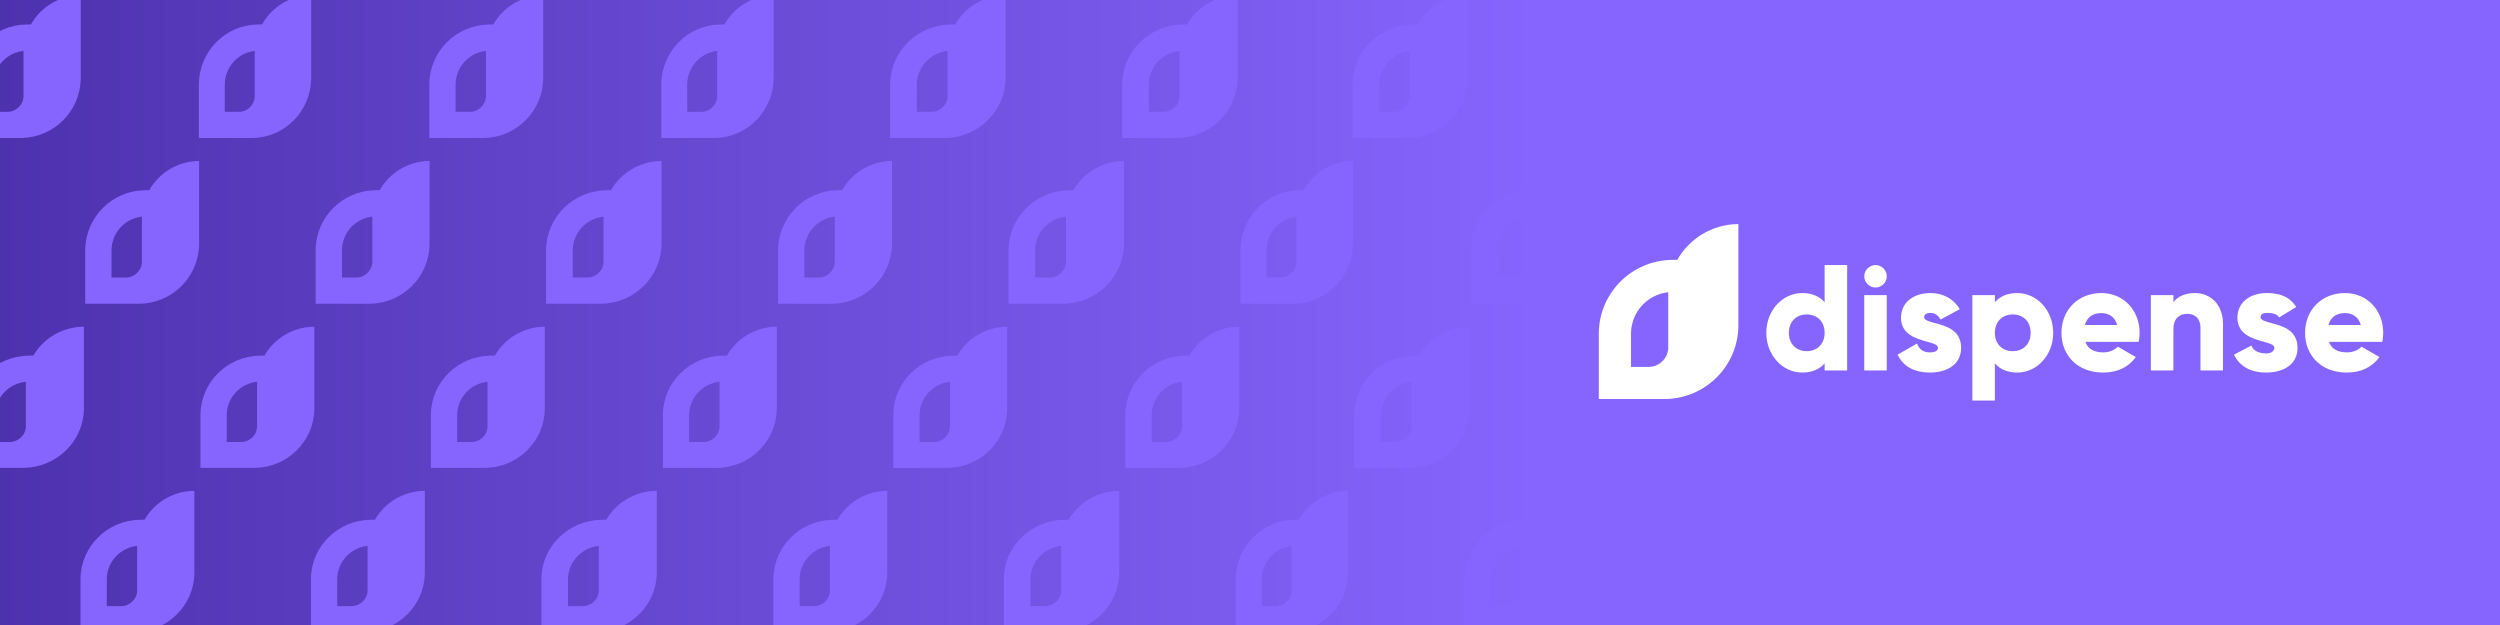 <?xml version="1.0" encoding="UTF-8"?> <svg xmlns="http://www.w3.org/2000/svg" fill="none" viewBox="0 0 1584 396"><rect x="0" y="0" width="1584" height="396" fill="#333333" stroke="none"/><g clip-path="url(#a)"><path fill="url(#b)" d="M0 0h1584v396H0z"></path><path fill="#8665FE" fill-rule="evenodd" d="m1518.01 158.069-.01.899v33.484h33.86l.63-.005c20.65-.33 37.34-16.956 37.67-37.542l.01-.631V102l-.43.005c-13.38.216-25.01 7.624-31.17 18.516l-2.27.001-.62.005c-20.66.331-37.34 16.956-37.67 37.542Zm16.64 17.784V158.7l.01-.339c.17-10.961 8.52-19.945 19.24-21.115 0 0 .02 25.735 0 28.603.02 5.374-4.65 10.008-10.02 10.005l-9.23-.001ZM1445.01 262.453l-.01.889v33.116h33.86l.63-.005c20.65-.327 37.34-16.769 37.67-37.129l.01-.625V207l-.43.005c-13.38.214-25.01 7.54-31.17 18.312l-2.27.002-.62.004c-20.66.327-37.34 16.77-37.67 37.13Zm16.64 17.589v-16.965l.01-.336c.17-10.84 8.52-19.725 19.24-20.882 0 0 .02 25.451 0 28.288.02 5.315-4.65 9.898-10.02 9.895h-9.23ZM932.005 158.069l-.005.899v33.484h33.862l.627-.005c20.655-.33 37.341-16.956 37.671-37.542l.01-.631V102l-.43.005c-13.381.216-25.011 7.624-31.168 18.516l-2.269.001-.627.005c-20.654.331-37.336 16.956-37.671 37.542Zm16.648 17.784V158.7l.003-.339c.17-10.961 8.523-19.945 19.246-21.115 0 0 .019 25.735 0 28.603.019 5.374-4.652 10.008-10.021 10.005l-9.228-.001ZM858.005 262.453l-.005.889v33.116h34.326l.636-.005c20.937-.327 37.848-16.769 38.187-37.129l.005-.625V207l-.428.005c-13.568.214-25.357 7.54-31.598 18.312l-2.3.002-.636.004c-20.937.327-37.847 16.77-38.187 37.13Zm16.876 17.589v-16.965l.003-.336c.172-10.84 8.64-19.725 19.51-20.882 0 0 .02 25.451 0 28.288.02 5.315-4.716 9.898-10.159 9.895h-9.354ZM1005.01 262.453l-.01.889v33.116h34.33l.63-.005c20.94-.327 37.85-16.769 38.19-37.129V207l-.42.005c-13.57.214-25.36 7.54-31.6 18.312l-2.3.002-.64.004c-20.93.327-37.85 16.77-38.18 37.13Zm16.87 17.589v-17.301c.18-10.84 8.64-19.725 19.51-20.882 0 0 .02 25.451 0 28.288.02 5.315-4.71 9.898-10.15 9.895h-9.36ZM1079.01 158.069l-.01.899v33.484h33.86l.63-.005c20.65-.33 37.34-16.956 37.67-37.542l.01-.631V102l-.43.005c-13.38.216-25.01 7.624-31.17 18.516l-2.27.001-.62.005c-20.66.331-37.34 16.956-37.67 37.542Zm16.64 17.784V158.7l.01-.339c.17-10.961 8.52-19.945 19.24-21.115 0 0 .02 25.735 0 28.603.02 5.374-4.65 10.008-10.02 10.005l-9.23-.001ZM1225.01 158.069l-.01.899v33.484h33.86l.63-.005c20.65-.33 37.34-16.956 37.67-37.542l.01-.631V102l-.43.005c-13.38.216-25.01 7.624-31.17 18.516l-2.27.001-.62.005c-20.66.331-37.34 16.956-37.67 37.542Zm16.64 17.784V158.7l.01-.339c.17-10.961 8.52-19.945 19.24-21.115 0 0 .02 25.735 0 28.603.02 5.374-4.65 10.008-10.02 10.005l-9.23-.001ZM1152.01 262.453l-.01.889v33.116h33.86l.63-.005c20.65-.327 37.34-16.769 37.67-37.129l.01-.625V207l-.43.005c-13.38.214-25.01 7.54-31.17 18.312l-2.27.002-.62.004c-20.66.327-37.34 16.77-37.67 37.13Zm16.64 17.589v-16.965l.01-.336c.17-10.84 8.52-19.725 19.24-20.882 0 0 .02 25.451 0 28.288.02 5.315-4.65 9.898-10.02 9.895h-9.23ZM1298.01 262.453l-.01.889v33.116h33.86l.63-.005c20.65-.327 37.34-16.769 37.67-37.129l.01-.625V207l-.43.005c-13.38.214-25.01 7.54-31.17 18.312l-2.27.002-.62.004c-20.66.327-37.34 16.77-37.67 37.13Zm16.64 17.589v-16.965l.01-.336c.17-10.84 8.52-19.725 19.24-20.882 0 0 .02 25.451 0 28.288.02 5.315-4.65 9.898-10.02 9.895h-9.23ZM1371.01 158.069l-.01.899v33.484h34.33l.63-.005c20.94-.33 37.85-16.956 38.19-37.542V102l-.42.005c-13.57.216-25.36 7.624-31.6 18.516l-2.3.001-.64.005c-20.93.331-37.85 16.956-38.18 37.542Zm16.87 17.784V158.361c.18-10.961 8.64-19.945 19.51-21.115 0 0 .02 25.735 0 28.603.02 5.374-4.71 10.008-10.15 10.005l-9.36-.001ZM636.005 366.453l-.005.889v33.116h34.326l.636-.005c20.937-.327 37.848-16.769 38.187-37.129l.005-.625V311l-.428.005c-13.568.214-25.357 7.54-31.598 18.312l-2.3.002-.636.004c-20.937.327-37.847 16.77-38.187 37.13Zm16.876 17.589v-16.965l.003-.336c.172-10.84 8.64-19.725 19.51-20.882 0 0 .02 25.451 0 28.288.02 5.315-4.716 9.898-10.159 9.895h-9.354ZM783.005 366.453l-.005.889v33.116h33.398l.619-.005c20.371-.327 36.825-16.769 37.155-37.129l.005-.625V311l-.416.005c-13.201.214-24.672 7.54-30.744 18.312l-2.238.002-.619.004c-20.371.327-36.825 16.77-37.155 37.13Zm16.42 17.589v-16.965l.003-.336c.167-10.84 8.406-19.725 18.982-20.882 0 0 .019 25.451 0 28.288.019 5.315-4.588 9.898-9.884 9.895h-9.101ZM51.005 366.453l-.005.889v33.116h33.862l.627-.005c20.655-.327 37.337-16.769 37.671-37.129l.006-.625V311l-.423.005c-13.384.214-25.014 7.54-31.17 18.312l-2.27.002-.627.004c-20.654.327-37.336 16.77-37.67 37.13Zm16.648 17.589v-16.965l.003-.336c.17-10.84 8.523-19.725 19.246-20.882 0 0 .02 25.451 0 28.288.02 5.315-4.652 9.898-10.022 9.895h-9.227ZM197.005 366.453l-.005.889v33.116h33.862l.627-.005c20.655-.327 37.337-16.769 37.671-37.129l.006-.625V311l-.423.005c-13.384.214-25.014 7.54-31.171 18.312l-2.269.002-.627.004c-20.654.327-37.336 16.77-37.671 37.13Zm16.648 17.589v-16.965l.003-.336c.17-10.84 8.523-19.725 19.246-20.882 0 0 .019 25.451 0 28.288.019 5.315-4.652 9.898-10.021 9.895h-9.228ZM343.005 366.453l-.005.889v33.116h34.326l.636-.005c20.937-.327 37.848-16.769 38.187-37.129l.005-.625V311l-.428.005c-13.568.214-25.357 7.54-31.598 18.312l-2.3.002-.636.004c-20.937.327-37.847 16.77-38.187 37.13Zm16.876 17.589v-16.965l.003-.336c.172-10.84 8.64-19.725 19.51-20.882 0 0 .02 25.451 0 28.288.02 5.315-4.716 9.898-10.159 9.895h-9.354ZM490.005 366.453l-.005.889v33.116h33.862l.627-.005c20.655-.327 37.337-16.769 37.672-37.129l.005-.625V311l-.423.005c-13.384.214-25.014 7.54-31.171 18.312l-2.269.002-.627.004c-20.654.327-37.336 16.77-37.671 37.13Zm16.648 17.589v-16.965l.003-.336c.17-10.84 8.523-19.725 19.246-20.882 0 0 .019 25.451 0 28.288.019 5.315-4.652 9.898-10.021 9.895h-9.228ZM639.005 158.069l-.005.899v33.484h34.326l.636-.005c20.937-.33 37.848-16.956 38.187-37.542l.005-.631V102l-.428.005c-13.568.216-25.357 7.624-31.598 18.516l-2.3.001-.636.005c-20.937.331-37.847 16.956-38.187 37.542Zm16.876 17.784V158.7l.003-.339c.172-10.961 8.64-19.945 19.51-21.115 0 0 .02 25.735 0 28.603.02 5.374-4.716 10.008-10.159 10.005l-9.354-.001ZM566.005 262.453l-.005.889v33.116h33.862l.627-.005c20.655-.327 37.337-16.769 37.671-37.129l.006-.625V207l-.423.005c-13.384.214-25.014 7.54-31.171 18.312l-2.269.002-.627.004c-20.654.327-37.336 16.77-37.671 37.13Zm16.648 17.589v-16.965l.003-.336c.17-10.84 8.523-19.725 19.246-20.882 0 0 .019 25.451 0 28.288.019 5.315-4.652 9.898-10.021 9.895h-9.228ZM713.005 262.453l-.005.889v33.116h33.862l.627-.005c20.655-.327 37.337-16.769 37.671-37.129l.006-.625V207l-.423.005c-13.384.214-25.014 7.54-31.171 18.312l-2.269.002-.627.004c-20.654.327-37.336 16.77-37.671 37.13Zm16.648 17.589v-16.965l.003-.336c.17-10.84 8.523-19.725 19.246-20.882 0 0 .019 25.451 0 28.288.019 5.315-4.652 9.898-10.021 9.895h-9.228ZM786.005 158.069l-.005.899v33.484h33.398l.619-.005c20.371-.33 36.825-16.956 37.155-37.542l.005-.631V102l-.416.005c-13.201.216-24.672 7.624-30.744 18.516l-2.238.001-.619.005c-20.371.331-36.825 16.956-37.155 37.542Zm16.42 17.784V158.7l.003-.339c.167-10.961 8.406-19.945 18.982-21.115 0 0 .019 25.735 0 28.603.019 5.374-4.588 10.008-9.884 10.005l-9.101-.001ZM54.005 158.069l-.005.899v33.484h33.862l.627-.005c20.655-.33 37.337-16.956 37.671-37.542l.006-.631V102l-.423.005c-13.384.216-25.014 7.624-31.17 18.516l-2.27.001-.627.005c-20.654.331-37.336 16.956-37.67 37.542Zm16.648 17.784V158.7l.003-.339c.17-10.961 8.523-19.945 19.246-21.115 0 0 .02 25.735 0 28.603.02 5.374-4.652 10.008-10.022 10.005l-9.227-.001ZM-19.995 262.453l-.005.889v33.116h34.326l.636-.005c20.937-.327 37.848-16.769 38.187-37.129l.005-.625V207l-.428.005c-13.568.214-25.357 7.54-31.598 18.312l-2.3.002-.636.004c-20.937.327-37.847 16.77-38.187 37.13Zm16.876 17.589v-16.965l.003-.336c.172-10.84 8.64-19.725 19.51-20.882 0 0 .02 25.451 0 28.288.02 5.315-4.716 9.898-10.159 9.895h-9.354ZM127.005 262.453l-.005.889v33.116h33.862l.627-.005c20.655-.327 37.337-16.769 37.672-37.129l.005-.625V207l-.423.005c-13.384.214-25.014 7.54-31.171 18.312l-2.269.002-.627.004c-20.654.327-37.336 16.77-37.671 37.13Zm16.648 17.589v-16.965l.003-.336c.17-10.84 8.523-19.725 19.246-20.882 0 0 .019 25.451 0 28.288.019 5.315-4.652 9.898-10.021 9.895h-9.228ZM200.005 158.069l-.005.899v33.484h33.862l.627-.005c20.655-.33 37.337-16.956 37.671-37.542l.006-.631V102l-.423.005c-13.384.216-25.014 7.624-31.171 18.516l-2.269.001-.627.005c-20.654.331-37.336 16.956-37.671 37.542Zm16.648 17.784V158.7l.003-.339c.17-10.961 8.523-19.945 19.246-21.115 0 0 .019 25.735 0 28.603.019 5.374-4.652 10.008-10.021 10.005l-9.228-.001ZM346.005 158.069l-.005.899v33.484h34.326l.636-.005c20.937-.33 37.848-16.956 38.187-37.542l.005-.631V102l-.428.005c-13.568.216-25.357 7.624-31.598 18.516l-2.3.001-.636.005c-20.937.331-37.847 16.956-38.187 37.542Zm16.876 17.784V158.7l.003-.339c.172-10.961 8.64-19.945 19.51-21.115 0 0 .02 25.735 0 28.603.02 5.374-4.716 10.008-10.159 10.005l-9.354-.001ZM273.005 262.453l-.005.889v33.116h33.862l.627-.005c20.655-.327 37.337-16.769 37.671-37.129l.006-.625V207l-.423.005c-13.384.214-25.014 7.54-31.171 18.312l-2.269.002-.627.004c-20.654.327-37.336 16.77-37.671 37.13Zm16.648 17.589v-16.965l.003-.336c.17-10.84 8.523-19.725 19.246-20.882 0 0 .019 25.451 0 28.288.019 5.315-4.652 9.898-10.021 9.895h-9.228ZM420.005 262.453l-.005.889v33.116h33.862l.627-.005c20.655-.327 37.337-16.769 37.671-37.129l.006-.625V207l-.423.005c-13.384.214-25.014 7.54-31.171 18.312l-2.269.002-.627.004c-20.654.327-37.336 16.77-37.671 37.13Zm16.648 17.589v-16.965l.003-.336c.17-10.84 8.523-19.725 19.246-20.882 0 0 .019 25.451 0 28.288.019 5.315-4.652 9.898-10.021 9.895h-9.228ZM493.005 158.069l-.005.899v33.484h33.862l.627-.005c20.655-.33 37.337-16.956 37.672-37.542l.005-.631V102l-.423.005c-13.384.216-25.014 7.624-31.171 18.516l-2.269.001-.627.005c-20.654.331-37.336 16.956-37.671 37.542Zm16.648 17.784V158.7l.003-.339c.17-10.961 8.523-19.945 19.246-21.115 0 0 .019 25.735 0 28.603.019 5.374-4.652 10.008-10.021 10.005l-9.228-.001ZM1514.01 366.453l-.01.889v33.116h33.4l.62-.005c20.37-.327 36.82-16.769 37.15-37.129l.01-.625V311l-.42.005c-13.2.214-24.67 7.54-30.74 18.312l-2.24.002-.62.004c-20.37.327-36.82 16.77-37.15 37.13Zm16.42 17.589v-17.301c.17-10.84 8.4-19.725 18.98-20.882 0 0 .02 25.451 0 28.288.02 5.315-4.59 9.898-9.88 9.895h-9.1ZM928.005 366.453l-.005.889v33.116h33.862l.627-.005c20.655-.327 37.337-16.769 37.671-37.129l.01-.625V311l-.427.005c-13.384.214-25.014 7.54-31.171 18.312l-2.269.002-.627.004c-20.654.327-37.336 16.77-37.671 37.13Zm16.648 17.589v-16.965l.003-.336c.17-10.84 8.523-19.725 19.246-20.882 0 0 .019 25.451 0 28.288.019 5.315-4.652 9.898-10.021 9.895h-9.228ZM1074.01 366.453l-.01.889v33.116h34.33l.63-.005c20.94-.327 37.85-16.769 38.19-37.129V311l-.42.005c-13.57.214-25.36 7.54-31.6 18.312l-2.3.002-.64.004c-20.93.327-37.85 16.77-38.18 37.13Zm16.87 17.589v-17.301c.18-10.84 8.64-19.725 19.51-20.882 0 0 .02 25.451 0 28.288.02 5.315-4.71 9.898-10.15 9.895h-9.36ZM1220.01 366.453l-.01.889v33.116h34.33l.63-.005c20.94-.327 37.85-16.769 38.19-37.129V311l-.42.005c-13.57.214-25.36 7.54-31.6 18.312l-2.3.002-.64.004c-20.93.327-37.85 16.77-38.18 37.13Zm16.87 17.589v-17.301c.18-10.84 8.64-19.725 19.51-20.882 0 0 .02 25.451 0 28.288.02 5.315-4.71 9.898-10.15 9.895h-9.36ZM1367.01 366.453l-.01.889v33.116h34.33l.63-.005c20.94-.327 37.85-16.769 38.19-37.129V311l-.42.005c-13.57.214-25.36 7.54-31.6 18.312l-2.3.002-.64.004c-20.93.327-37.85 16.77-38.18 37.13Zm16.87 17.589v-17.301c.18-10.84 8.64-19.725 19.51-20.882 0 0 .02 25.451 0 28.288.02 5.315-4.71 9.898-10.15 9.895h-9.36ZM1444.01 53.069l-.01.899v33.484h33.4l.62-.005c20.37-.33 36.82-16.956 37.15-37.542l.01-.631V-3l-.42.005c-13.2.216-24.67 7.624-30.74 18.516l-2.24.001-.62.005c-20.37.33-36.82 16.956-37.15 37.542Zm16.42 17.784V53.36c.17-10.96 8.4-19.944 18.98-21.114 0 0 .02 25.735 0 28.603.02 5.374-4.59 10.008-9.88 10.005h-9.1ZM857.005 53.069l-.005.899v33.484h34.326l.636-.005c20.937-.33 37.848-16.956 38.187-37.542l.005-.631V-3l-.428.005c-13.568.216-25.357 7.624-31.598 18.516l-2.3.001-.636.005c-20.937.33-37.847 16.956-38.187 37.542Zm16.876 17.784V53.7l.003-.34c.172-10.96 8.64-19.944 19.51-21.114 0 0 .02 25.735 0 28.603.02 5.374-4.716 10.008-10.159 10.005h-9.354ZM1004.01 53.069l-.01.899v33.484h33.86l.63-.005c20.65-.33 37.34-16.956 37.67-37.542l.01-.631V-3l-.43.005c-13.38.216-25.01 7.624-31.17 18.516l-2.27.001-.62.005c-20.66.33-37.34 16.956-37.67 37.542Zm16.64 17.784V53.7l.01-.34c.17-10.96 8.52-19.944 19.24-21.114 0 0 .02 25.735 0 28.603.02 5.374-4.65 10.008-10.02 10.005h-9.23ZM1151.01 53.069l-.01.899v33.484h33.4l.62-.005c20.37-.33 36.82-16.956 37.15-37.542l.01-.631V-3l-.42.005c-13.2.216-24.67 7.624-30.74 18.516l-2.24.001-.62.005c-20.37.33-36.82 16.956-37.15 37.542Zm16.42 17.784V53.36c.17-10.96 8.4-19.944 18.98-21.114 0 0 .02 25.735 0 28.603.02 5.374-4.59 10.008-9.88 10.005h-9.1ZM1297.01 53.069l-.01.899v33.484h33.86l.63-.005c20.65-.33 37.34-16.956 37.67-37.542l.01-.631V-3l-.43.005c-13.38.216-25.01 7.624-31.17 18.516l-2.27.001-.62.005c-20.66.33-37.34 16.956-37.67 37.542Zm16.64 17.784V53.7l.01-.34c.17-10.96 8.52-19.944 19.24-21.114 0 0 .02 25.735 0 28.603.02 5.374-4.65 10.008-10.02 10.005h-9.23ZM564.005 53.069l-.005.899v33.484h34.326l.636-.005c20.937-.33 37.848-16.956 38.187-37.542l.005-.631V-3l-.428.005c-13.568.216-25.357 7.624-31.598 18.516l-2.3.001-.636.005c-20.937.33-37.847 16.956-38.187 37.542Zm16.876 17.784V53.7l.003-.34c.172-10.96 8.64-19.944 19.51-21.114 0 0 .02 25.735 0 28.603.02 5.374-4.716 10.008-10.159 10.005h-9.354ZM711.005 53.069l-.005.899v33.484h34.326l.636-.005c20.937-.33 37.848-16.956 38.187-37.542l.005-.631V-3l-.428.005c-13.568.216-25.357 7.624-31.598 18.516l-2.3.001-.636.005c-20.937.33-37.847 16.956-38.187 37.542Zm16.876 17.784V53.7l.003-.34c.172-10.96 8.64-19.944 19.51-21.114 0 0 .02 25.735 0 28.603.02 5.374-4.716 10.008-10.159 10.005h-9.354ZM-20.995 53.069l-.005.899v33.484h33.862l.627-.005c20.655-.33 37.337-16.956 37.671-37.542l.006-.631V-3l-.423.005C37.36-2.78 25.73 4.629 19.573 15.52l-2.27.001-.627.005c-20.654.33-37.336 16.956-37.67 37.542Zm16.648 17.784V53.7l.003-.34c.17-10.96 8.523-19.944 19.246-21.114 0 0 .02 25.735 0 28.603.02 5.374-4.652 10.008-10.021 10.005h-9.228ZM126.005 53.069l-.005.899v33.484h33.398l.619-.005c20.371-.33 36.825-16.956 37.155-37.542l.005-.631V-3l-.416.005c-13.201.216-24.672 7.624-30.744 18.516l-2.238.001-.619.005c-20.371.33-36.825 16.956-37.155 37.542Zm16.42 17.784V53.7l.003-.34c.167-10.96 8.406-19.944 18.982-21.114 0 0 .019 25.735 0 28.603.019 5.374-4.588 10.008-9.884 10.005h-9.101ZM272.005 53.069l-.005.899v33.484h33.862l.627-.005c20.655-.33 37.337-16.956 37.671-37.542l.006-.631V-3l-.423.005c-13.384.216-25.014 7.624-31.171 18.516l-2.269.001-.627.005c-20.654.33-37.336 16.956-37.671 37.542Zm16.648 17.784V53.7l.003-.34c.17-10.96 8.523-19.944 19.246-21.114 0 0 .019 25.735 0 28.603.019 5.374-4.652 10.008-10.021 10.005h-9.228ZM419.005 53.069l-.005.899v33.484h33.398l.619-.005c20.371-.33 36.825-16.956 37.155-37.542l.005-.631V-3l-.416.005c-13.201.216-24.672 7.624-30.744 18.516l-2.238.001-.619.005c-20.371.33-36.825 16.956-37.155 37.542Zm16.42 17.784V53.7l.003-.34c.167-10.96 8.406-19.944 18.982-21.114 0 0 .019 25.735 0 28.603.019 5.374-4.588 10.008-9.884 10.005h-9.101Z" clip-rule="evenodd"></path><path fill="#fff" fill-rule="evenodd" d="m1013 211.778.01-1.101c.41-25.229 20.85-45.604 46.16-46.009l.77-.006 2.78-.001c7.55-13.348 21.8-22.427 38.2-22.692l.52-.006v64.062l-.01.774c-.41 25.229-20.85 45.604-46.16 46.008l-.77.007H1013v-41.036Zm20.41-.328v21.022h11.31c6.58.004 12.3-5.676 12.28-12.261.02-3.515 0-35.054 0-35.054-13.14 1.434-23.38 12.444-23.59 25.877v.416Zm122.67 18.782c-3.14 3.625-7.81 5.82-14.19 5.82-12.47 0-22.75-10.972-22.75-25.187 0-14.216 10.28-25.188 22.75-25.188 6.38 0 11.05 2.195 14.19 5.82v-23.565h14.28v66.784h-14.28v-4.484Zm-22.66-19.367c0 7.155 4.76 11.639 11.33 11.639s11.33-4.484 11.33-11.639c0-7.156-4.76-11.64-11.33-11.64s-11.33 4.484-11.33 11.64Zm54.91-28.691c3.89 0 7.14-3.243 7.14-7.118 0-3.876-3.25-7.118-7.14-7.118-3.89 0-7.14 3.242-7.14 7.118 0 3.875 3.25 7.118 7.14 7.118Zm7.13 4.839v47.703h-14.28v-47.703h14.28Zm27.3 49.039c10.28 0 19.8-4.675 19.8-15.647 0-11.35-9.68-13.902-16.6-15.724-3.83-1.011-6.82-1.798-6.82-3.739 0-1.717 1.53-2.671 4-2.671 3.14 0 5.05 1.717 6.38 4.198l12.19-6.583c-4-6.774-10.86-10.209-18.57-10.209-9.9 0-18.66 5.248-18.66 15.647 0 10.554 9.58 13.228 16.48 15.157 3.9 1.087 6.94 1.937 6.94 3.829 0 1.908-1.71 2.957-5.14 2.957-4.19 0-6.85-2.003-8.09-5.629l-12.38 7.061c3.71 7.727 10.95 11.353 20.47 11.353Zm41.2-5.82v23.565h-14.29v-66.784h14.29v4.484c3.14-3.625 7.8-5.82 14.18-5.82 12.48 0 22.76 10.972 22.76 25.188 0 14.215-10.28 25.187-22.76 25.187-6.38 0-11.04-2.195-14.18-5.82Zm11.33-7.728c-6.57 0-11.33-4.484-11.33-11.639 0-7.156 4.76-11.64 11.33-11.64s11.33 4.484 11.33 11.64c0 7.155-4.76 11.639-11.33 11.639Zm77.97 3.721c-4.66 6.488-11.71 9.827-20.75 9.827-16.28 0-26.37-10.972-26.37-25.187 0-14.216 10.28-25.188 25.32-25.188 13.9 0 24.19 10.781 24.19 25.188 0 2.003-.19 3.911-.58 5.724h-33.8c1.81 4.961 6.19 6.678 11.43 6.678 3.9 0 7.24-1.526 9.14-3.625l11.42 6.583Zm-11.8-20.322h-20.47c1.33-4.865 4.95-7.537 10.38-7.537 4.28 0 8.57 2.004 10.09 7.537Zm35.61 2.767v26.046h-14.28v-47.703h14.28v4.484c2.57-3.53 7.33-5.82 13.61-5.82 9.62 0 17.81 6.869 17.81 19.749v29.29h-14.28v-27.191c0-5.915-3.72-8.682-8.29-8.682-5.23 0-8.85 3.053-8.85 9.827Zm58.84 27.382c10.28 0 19.8-4.675 19.8-15.647 0-11.35-9.68-13.902-16.6-15.724-3.84-1.011-6.82-1.798-6.82-3.739 0-1.717 1.52-2.671 4-2.671 3.14 0 6.36.405 7.69 2.886l10.88-6.583c-4-6.774-10.86-8.897-18.57-8.897-9.9 0-18.66 5.248-18.66 15.647 0 10.554 9.57 13.228 16.48 15.157 3.9 1.087 6.94 1.937 6.94 3.829 0 1.908-1.71 3.613-5.14 3.613-4.19 0-8.17-1.347-9.41-4.973l-11.06 5.749c3.71 7.727 10.95 11.353 20.47 11.353Zm71.71-9.827c-4.67 6.488-11.71 9.827-20.76 9.827-16.28 0-26.37-10.972-26.37-25.187 0-14.216 10.28-25.188 25.33-25.188 13.9 0 24.18 10.781 24.18 25.188 0 2.003-.19 3.911-.57 5.724h-33.8c1.81 4.961 6.19 6.678 11.42 6.678 3.91 0 7.24-1.526 9.14-3.625l11.43 6.583Zm-11.81-20.322h-20.47c1.34-4.865 4.95-7.537 10.38-7.537 4.29 0 8.57 2.004 10.09 7.537Z" clip-rule="evenodd"></path></g><defs><linearGradient id="b" x1="0" x2="1584" y1="198" y2="198" gradientUnits="userSpaceOnUse"><stop stop-color="#4D32AE"></stop><stop offset=".615" stop-color="#8665FE"></stop></linearGradient><clipPath id="a"><path fill="#fff" d="M0 0h1584v396H0z"></path></clipPath></defs></svg> 